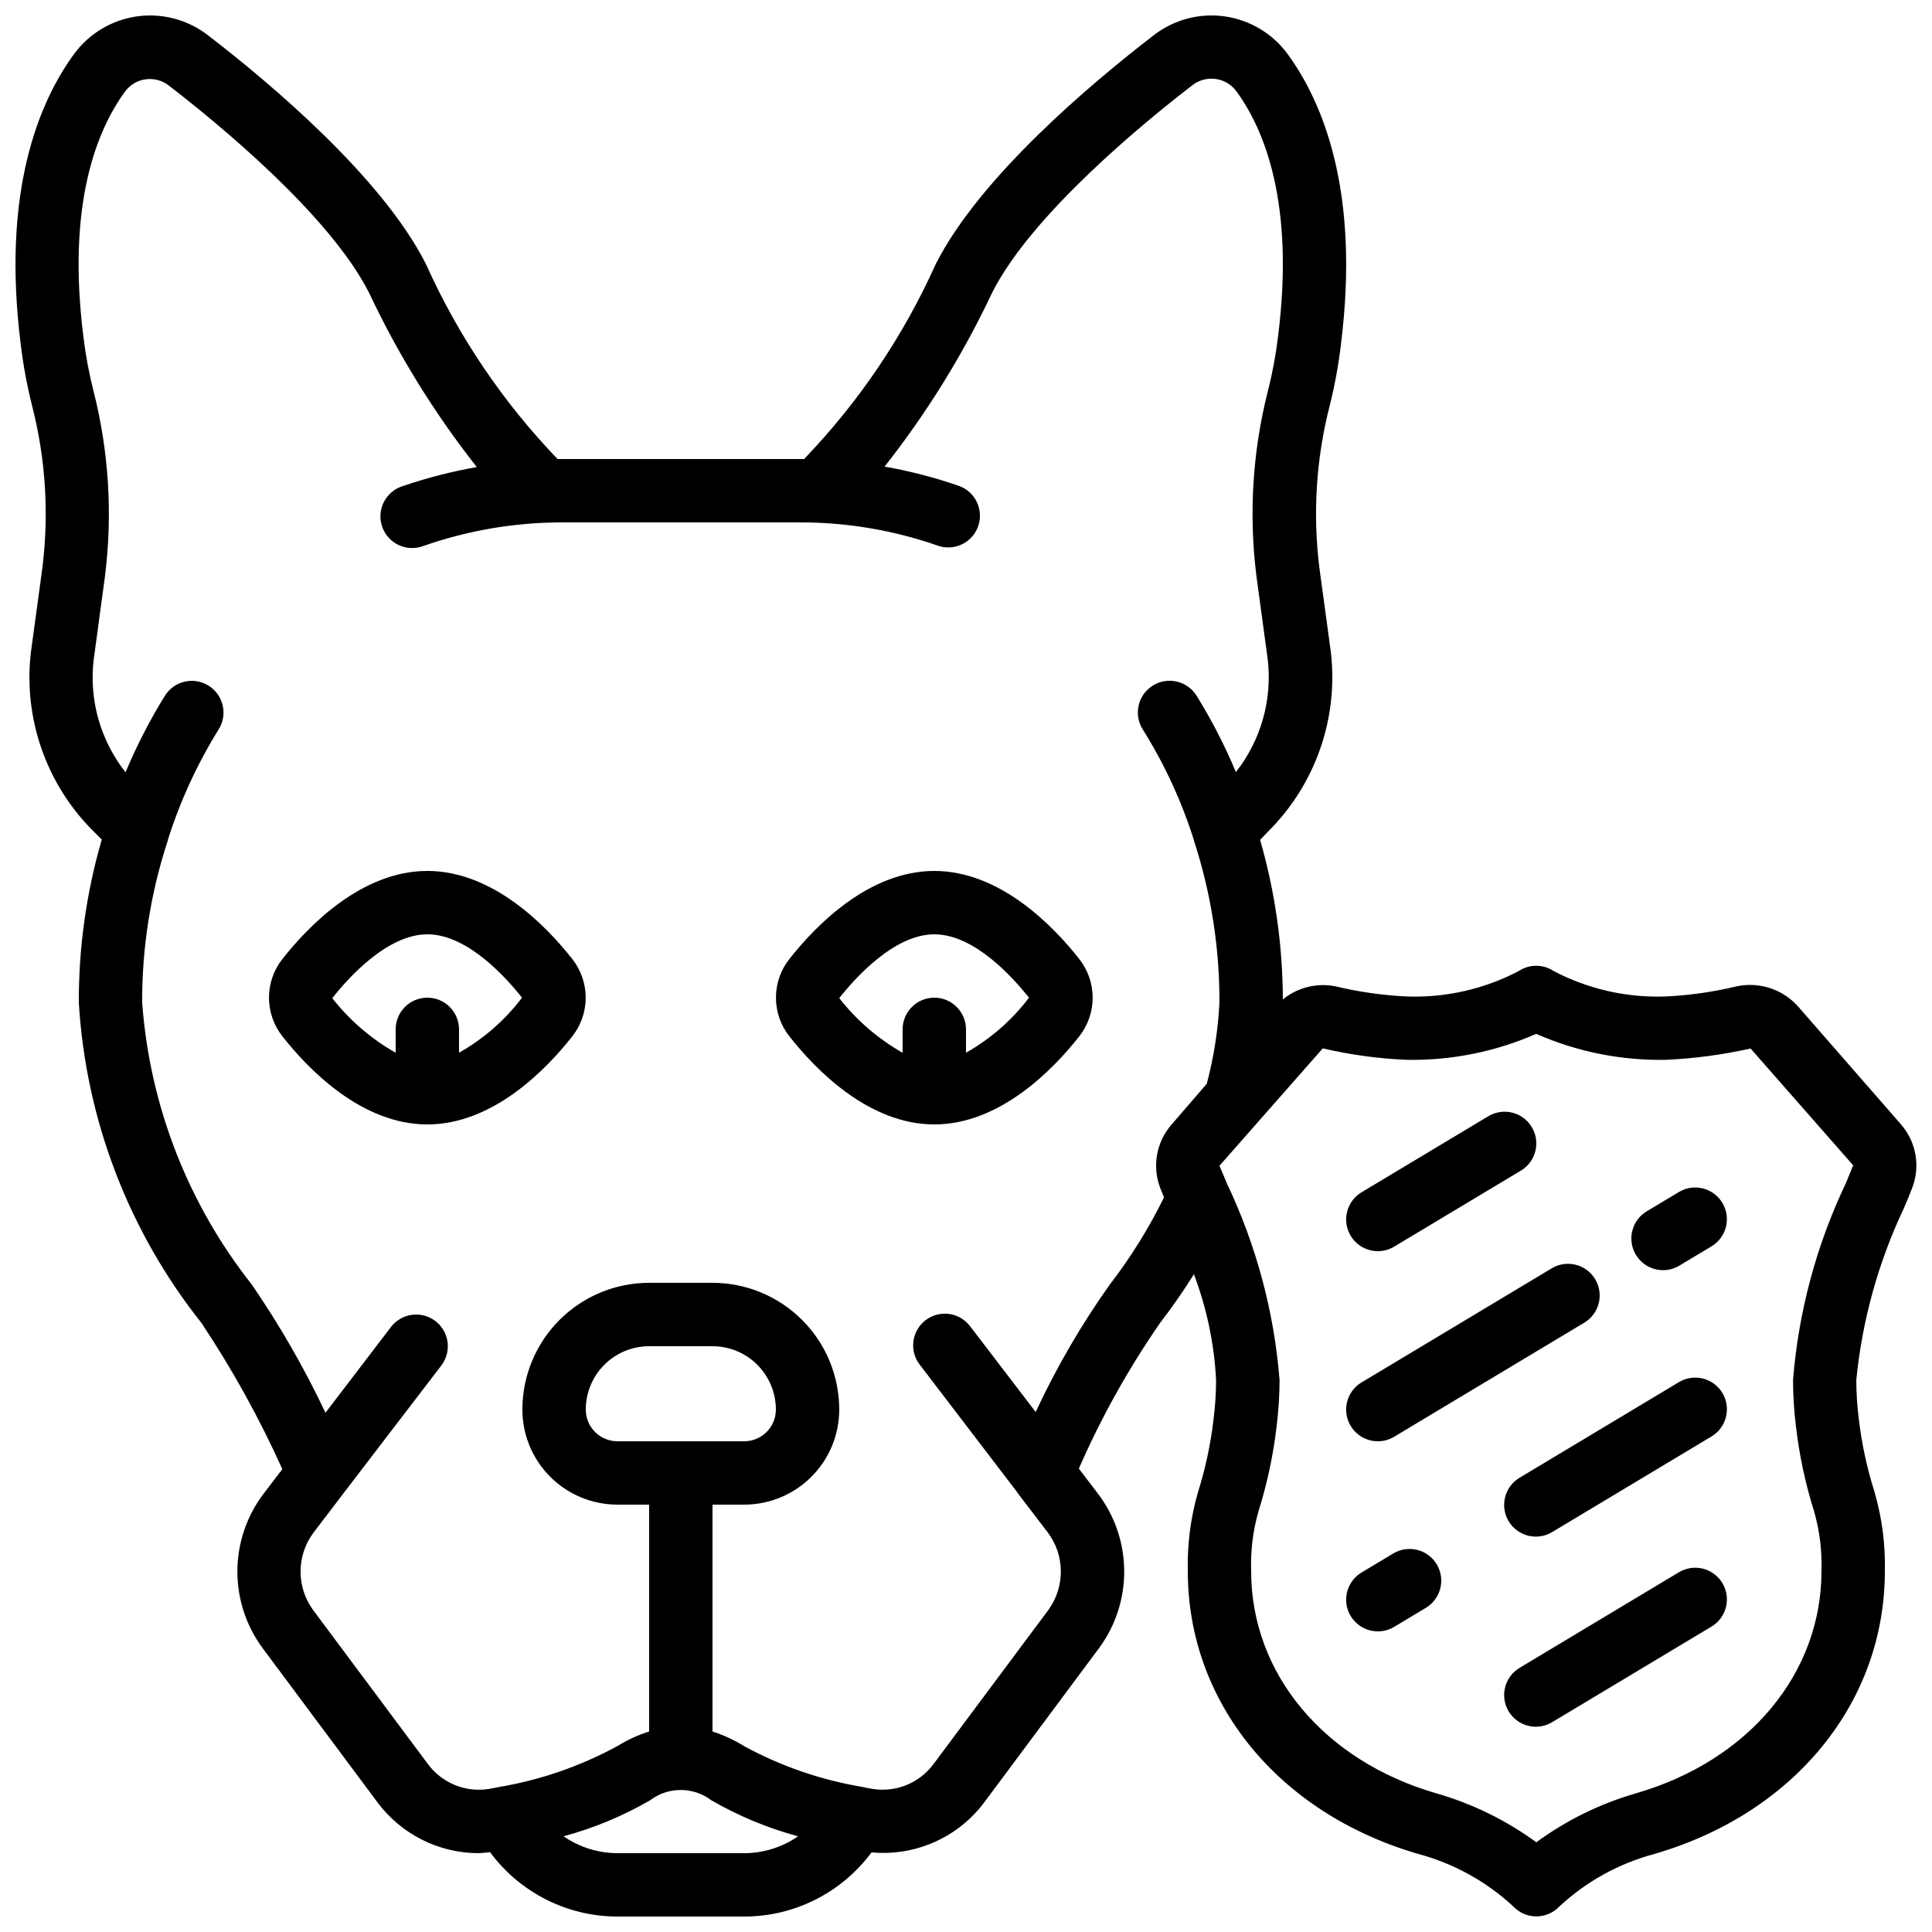 <?xml version="1.0" encoding="UTF-8"?>
<!-- Uploaded to: ICON Repo, www.iconrepo.com, Generator: ICON Repo Mixer Tools -->
<svg width="800px" height="800px" version="1.1" viewBox="144 144 512 512" xmlns="http://www.w3.org/2000/svg">
 <defs>
  <clipPath id="a">
   <path d="m148.09 148.09h503.81v503.81h-503.81z"/>
  </clipPath>
 </defs>
 <g clip-path="url(#a)">
  <path d="m499.35 235.32c5.141-40.664-4.852-64.344-14.148-77.039l-0.004-0.004c-3.984-5.418-9.988-9-16.652-9.938-6.66-0.938-13.418 0.852-18.746 4.961-16.586 12.762-46.133 37.617-57.797 60.641-8.586 19.113-20.395 36.602-34.914 51.707h-0.754-63.734-0.84c-14.527-15.109-26.34-32.613-34.922-51.742-11.652-22.988-41.203-47.844-57.734-60.566-5.324-4.125-12.09-5.93-18.762-5.004-6.672 0.93-12.688 4.512-16.684 9.934-9.301 12.707-19.293 36.383-14.156 77.043 0.656 5.484 1.664 10.918 3.016 16.273 3.582 14.016 4.5 28.578 2.703 42.934l-3.047 22.434c-2.016 17.535 4.137 35.023 16.684 47.434l2.109 2.109h-0.004c-4.07 14.027-6.117 28.562-6.078 43.168 1.844 30.973 13.188 60.625 32.488 84.918 8.199 12.309 15.371 25.273 21.445 38.758l-5.039 6.602c-4.426 5.875-6.836 13.023-6.871 20.379-0.035 7.356 2.309 14.527 6.68 20.445l30.422 40.844c6.277 8.441 16.156 13.441 26.676 13.5 1.062-0.039 2.121-0.133 3.176-0.277 7.906 10.73 20.441 17.066 33.77 17.07h33.59c13.309 0 25.828-6.312 33.746-17.012 11.613 1.094 22.957-3.957 29.918-13.316l30.379-40.816c4.367-5.926 6.699-13.102 6.66-20.461-0.043-7.359-2.461-14.508-6.894-20.383l-5.129-6.719-0.004 0.004c5.918-13.543 13.133-26.48 21.547-38.629 3.234-4.199 6.195-8.48 8.949-12.879h0.004c3.402 8.984 5.387 18.441 5.875 28.035-0.012 3.445-0.234 6.887-0.664 10.305-0.758 6.598-2.148 13.113-4.144 19.445-1.953 6.789-2.859 13.84-2.688 20.902 0 34.73 23.973 64.152 61.086 74.941 9.379 2.512 18.008 7.273 25.133 13.871 1.586 1.707 3.812 2.676 6.144 2.676s4.559-0.969 6.148-2.676c7.121-6.598 15.746-11.359 25.121-13.871 37.113-10.758 61.098-40.18 61.098-74.941 0.164-7.078-0.754-14.137-2.723-20.934-2.016-6.348-3.422-12.875-4.199-19.488-0.422-3.402-0.641-6.828-0.652-10.254 1.57-15.855 5.871-31.32 12.703-45.711 0.84-1.922 1.512-3.637 2.059-5.039 1.125-2.84 1.441-5.934 0.918-8.941-0.527-3.008-1.871-5.812-3.891-8.105l-27.113-31.066c-2.004-2.289-4.582-4-7.469-4.957-2.887-0.957-5.977-1.125-8.949-0.484-6.113 1.465-12.352 2.359-18.633 2.668-10.348 0.406-20.625-1.91-29.801-6.715-2.82-1.883-6.496-1.883-9.32 0-9.176 4.805-19.449 7.121-29.797 6.715-6.277-0.309-12.508-1.199-18.617-2.66-4.965-1.023-10.129 0.246-14.059 3.449-0.039-14.305-2.066-28.535-6.027-42.285l2.059-2.156c12.598-12.473 18.75-30.047 16.684-47.652l-3.031-22.293c-1.785-14.285-0.879-28.773 2.672-42.723 1.363-5.406 2.375-10.891 3.031-16.426zm-191.72 399.79c-5.102-0.008-10.082-1.57-14.273-4.477 8.008-2.164 15.703-5.363 22.891-9.512 4.812-3.676 11.492-3.676 16.305 0 7.203 4.148 14.914 7.352 22.941 9.52-4.195 2.902-9.176 4.461-14.273 4.469zm0-109.16c-4.637 0-8.395-3.758-8.395-8.395 0-4.453 1.77-8.727 4.918-11.875 3.148-3.148 7.422-4.918 11.875-4.918h16.793c4.453 0 8.727 1.77 11.875 4.918 3.148 3.148 4.918 7.422 4.918 11.875 0 2.227-0.883 4.363-2.461 5.938-1.574 1.574-3.707 2.457-5.934 2.457zm186.92-104.12c7.266 1.691 14.672 2.707 22.125 3.031 11.84 0.234 23.59-2.113 34.43-6.879 10.84 4.766 22.586 7.113 34.426 6.879 7.535-0.348 15.031-1.352 22.395-2.992l27.18 30.953c-0.527 1.336-1.191 2.949-1.949 4.769-7.801 16.383-12.539 34.055-13.988 52.145 0.012 4.09 0.27 8.172 0.773 12.234 0.887 7.652 2.496 15.203 4.812 22.551 1.473 5.152 2.133 10.5 1.953 15.855 0 27.07-19.23 50.164-48.996 58.82h0.004c-9.559 2.742-18.555 7.152-26.578 13.023-8.027-5.863-17.027-10.262-26.582-12.992-29.762-8.656-48.988-31.746-48.988-58.852-0.188-5.363 0.473-10.723 1.949-15.879 2.309-7.336 3.914-14.875 4.801-22.512 0.508-4.074 0.77-8.18 0.781-12.285-1.445-18.09-6.188-35.762-13.988-52.145-0.754-1.82-1.418-3.434-1.949-4.609zm-11.863-188.6c-0.582 4.871-1.484 9.695-2.695 14.449-4.066 16.035-5.086 32.688-3.008 49.098l2.988 22.051c1.219 10.652-1.816 21.355-8.445 29.781-2.93-7.016-6.414-13.785-10.43-20.246-2.461-3.941-7.652-5.141-11.594-2.676-3.945 2.461-5.144 7.652-2.68 11.594 5.789 9.223 10.367 19.152 13.629 29.543v0.082c4.481 13.789 6.746 28.199 6.715 42.699-0.355 7.297-1.48 14.539-3.359 21.605l-9.301 10.773c-2.016 2.285-3.359 5.086-3.883 8.09-0.523 3.004-0.211 6.094 0.91 8.93 0.25 0.656 0.629 1.555 0.941 2.316-3.981 8.117-8.766 15.816-14.277 22.98-7.602 10.672-14.207 22.02-19.73 33.898l-17.238-22.535c-1.324-1.852-3.34-3.09-5.59-3.43s-4.539 0.25-6.348 1.633c-1.809 1.383-2.977 3.438-3.242 5.699-0.262 2.262 0.402 4.531 1.844 6.289l25.617 33.531v0.066l8.137 10.641v-0.004c2.242 2.969 3.465 6.582 3.488 10.301 0.02 3.719-1.156 7.344-3.359 10.34l-30.379 40.766h-0.004c-1.824 2.469-4.297 4.387-7.137 5.551-2.844 1.164-5.949 1.523-8.984 1.043-0.84-0.133-1.68-0.277-2.863-0.555-10.902-1.832-21.43-5.465-31.145-10.746-2.644-1.648-5.481-2.969-8.445-3.922v-60.121h8.398c6.68 0 13.086-2.656 17.809-7.379 4.727-4.727 7.379-11.133 7.379-17.812 0-8.91-3.539-17.453-9.836-23.75-6.301-6.301-14.844-9.84-23.75-9.84h-16.793c-8.91 0-17.453 3.539-23.75 9.84-6.301 6.297-9.84 14.84-9.84 23.75 0 6.68 2.656 13.086 7.379 17.812 4.727 4.723 11.133 7.379 17.812 7.379h8.398v60.121c-2.977 0.945-5.82 2.258-8.473 3.902-9.816 5.332-20.453 8.996-31.473 10.84-0.898 0.203-1.723 0.344-2.637 0.496-3.016 0.465-6.102 0.098-8.922-1.062-2.824-1.16-5.277-3.062-7.098-5.512l-30.406-40.793c-2.207-2.992-3.387-6.613-3.367-10.332s1.238-7.328 3.477-10.297l8.062-10.578 25.762-33.656c2.816-3.684 2.117-8.953-1.562-11.773-3.684-2.82-8.953-2.121-11.773 1.562l-17.363 22.73c-5.609-11.859-12.16-23.246-19.59-34.059-16.914-21.43-27.012-47.441-28.988-74.672-0.051-14.59 2.246-29.09 6.805-42.949v-0.109c3.25-10.301 7.781-20.156 13.484-29.332 2.449-3.941 1.238-9.121-2.703-11.57-3.945-2.449-9.125-1.238-11.574 2.703-4 6.469-7.484 13.246-10.418 20.262-6.613-8.379-9.656-19.023-8.473-29.633l3.008-22.191h-0.004c2.094-16.477 1.062-33.203-3.039-49.297-1.191-4.695-2.078-9.465-2.652-14.277-4.449-35.199 3.551-54.797 11.051-65.035v0.004c1.297-1.77 3.258-2.93 5.434-3.215 2.203-0.309 4.434 0.297 6.18 1.676 12.426 9.574 42.496 34.082 53.035 54.898 7.734 16.426 17.312 31.922 28.547 46.184-6.66 1.168-13.223 2.856-19.621 5.039-2.176 0.672-3.981 2.195-5.012 4.223-1.027 2.027-1.191 4.383-0.449 6.535 0.738 2.148 2.32 3.906 4.379 4.871 2.059 0.961 4.422 1.051 6.547 0.242 11.699-4.094 24.004-6.207 36.398-6.25h63.734c12.332 0.02 24.574 2.106 36.215 6.172 4.383 1.52 9.164-0.801 10.684-5.184 1.52-4.383-0.801-9.168-5.184-10.684-6.394-2.215-12.957-3.918-19.625-5.09 11.234-14.266 20.812-29.758 28.551-46.184 10.539-20.816 40.605-45.344 53.086-54.941 1.742-1.328 3.949-1.906 6.121-1.602 2.176 0.305 4.137 1.465 5.449 3.223 7.504 10.27 15.508 29.867 11.059 65.078z"/>
 </g>
 <path d="m257.25 374.81c-17.434 0-31.539 14.609-38.391 23.316-2.316 2.922-3.574 6.539-3.574 10.266s1.258 7.344 3.574 10.266c6.852 8.715 20.957 23.328 38.391 23.328s31.539-14.609 38.391-23.316v-0.004c2.312-2.922 3.574-6.539 3.574-10.27 0-3.727-1.262-7.348-3.574-10.27-6.856-8.715-20.961-23.316-38.391-23.316zm8.398 48.172-0.004-6.188c0-4.637-3.758-8.398-8.395-8.398-4.641 0-8.398 3.762-8.398 8.398v6.195c-6.488-3.676-12.195-8.594-16.793-14.469 3.996-5.086 14.469-16.918 25.191-16.918s20.992 11.645 25.098 16.793c-4.516 5.953-10.199 10.914-16.703 14.586z"/>
 <path d="m391.6 374.81c-17.434 0-31.539 14.609-38.391 23.316-2.316 2.922-3.574 6.539-3.574 10.266s1.258 7.344 3.574 10.266c6.852 8.715 20.957 23.328 38.391 23.328 17.434 0 31.539-14.609 38.391-23.316v-0.004c2.316-2.922 3.574-6.539 3.574-10.27 0-3.727-1.258-7.348-3.574-10.27-6.852-8.715-20.957-23.316-38.391-23.316zm8.398 48.172v-6.188c0-4.637-3.762-8.398-8.398-8.398-4.637 0-8.398 3.762-8.398 8.398v6.195c-6.488-3.676-12.195-8.594-16.793-14.469 3.996-5.086 14.469-16.918 25.191-16.918 10.723 0 20.992 11.645 25.098 16.793-4.512 5.953-10.195 10.914-16.699 14.586z"/>
 <path d="m588.8 510.36-41.984 25.191v-0.004c-1.953 1.129-3.367 2.988-3.934 5.172-0.566 2.18-0.23 4.496 0.93 6.43 1.164 1.93 3.051 3.316 5.242 3.84 2.191 0.523 4.5 0.148 6.41-1.047l41.984-25.191c1.953-1.125 3.371-2.988 3.934-5.168 0.566-2.184 0.23-4.5-0.93-6.43-1.16-1.934-3.051-3.316-5.242-3.844-2.188-0.523-4.5-0.145-6.41 1.051z"/>
 <path d="m588.8 560.74-41.984 25.191c-1.953 1.125-3.367 2.988-3.934 5.168-0.566 2.184-0.23 4.5 0.93 6.43 1.164 1.934 3.051 3.316 5.242 3.84 2.191 0.527 4.5 0.148 6.41-1.047l41.984-25.191v0.004c1.953-1.129 3.371-2.988 3.934-5.172 0.566-2.18 0.23-4.496-0.93-6.43-1.16-1.93-3.051-3.316-5.242-3.84-2.188-0.523-4.5-0.148-6.41 1.047z"/>
 <path d="m509.16 576.33c1.523 0 3.016-0.414 4.316-1.199l8.398-5.039c3.977-2.391 5.262-7.547 2.875-11.523-2.387-3.981-7.547-5.266-11.523-2.879l-8.398 5.039c-3.242 1.941-4.789 5.809-3.777 9.453 1.012 3.641 4.332 6.156 8.109 6.148z"/>
 <path d="m584.73 480.61c1.52 0 3.012-0.414 4.312-1.203l8.398-5.039v0.004c1.953-1.129 3.371-2.992 3.934-5.172 0.566-2.18 0.23-4.496-0.93-6.43-1.16-1.93-3.051-3.316-5.242-3.84-2.191-0.527-4.5-0.148-6.41 1.047l-8.398 5.039c-3.234 1.945-4.773 5.809-3.762 9.445 1.012 3.633 4.32 6.148 8.098 6.148z"/>
 <path d="m509.16 525.95c1.523 0.004 3.016-0.414 4.316-1.199l50.383-30.23v0.004c3.977-2.391 5.262-7.551 2.875-11.527-2.391-3.977-7.547-5.262-11.523-2.875l-50.383 30.23v-0.004c-3.242 1.941-4.789 5.812-3.777 9.453s4.332 6.16 8.109 6.148z"/>
 <path d="m509.16 475.57c1.523 0 3.016-0.414 4.316-1.199l33.586-20.152c3.981-2.391 5.266-7.551 2.879-11.527-2.391-3.977-7.551-5.262-11.527-2.875l-33.586 20.152c-3.242 1.941-4.789 5.809-3.777 9.453 1.012 3.641 4.332 6.156 8.109 6.148z"/>
</svg>